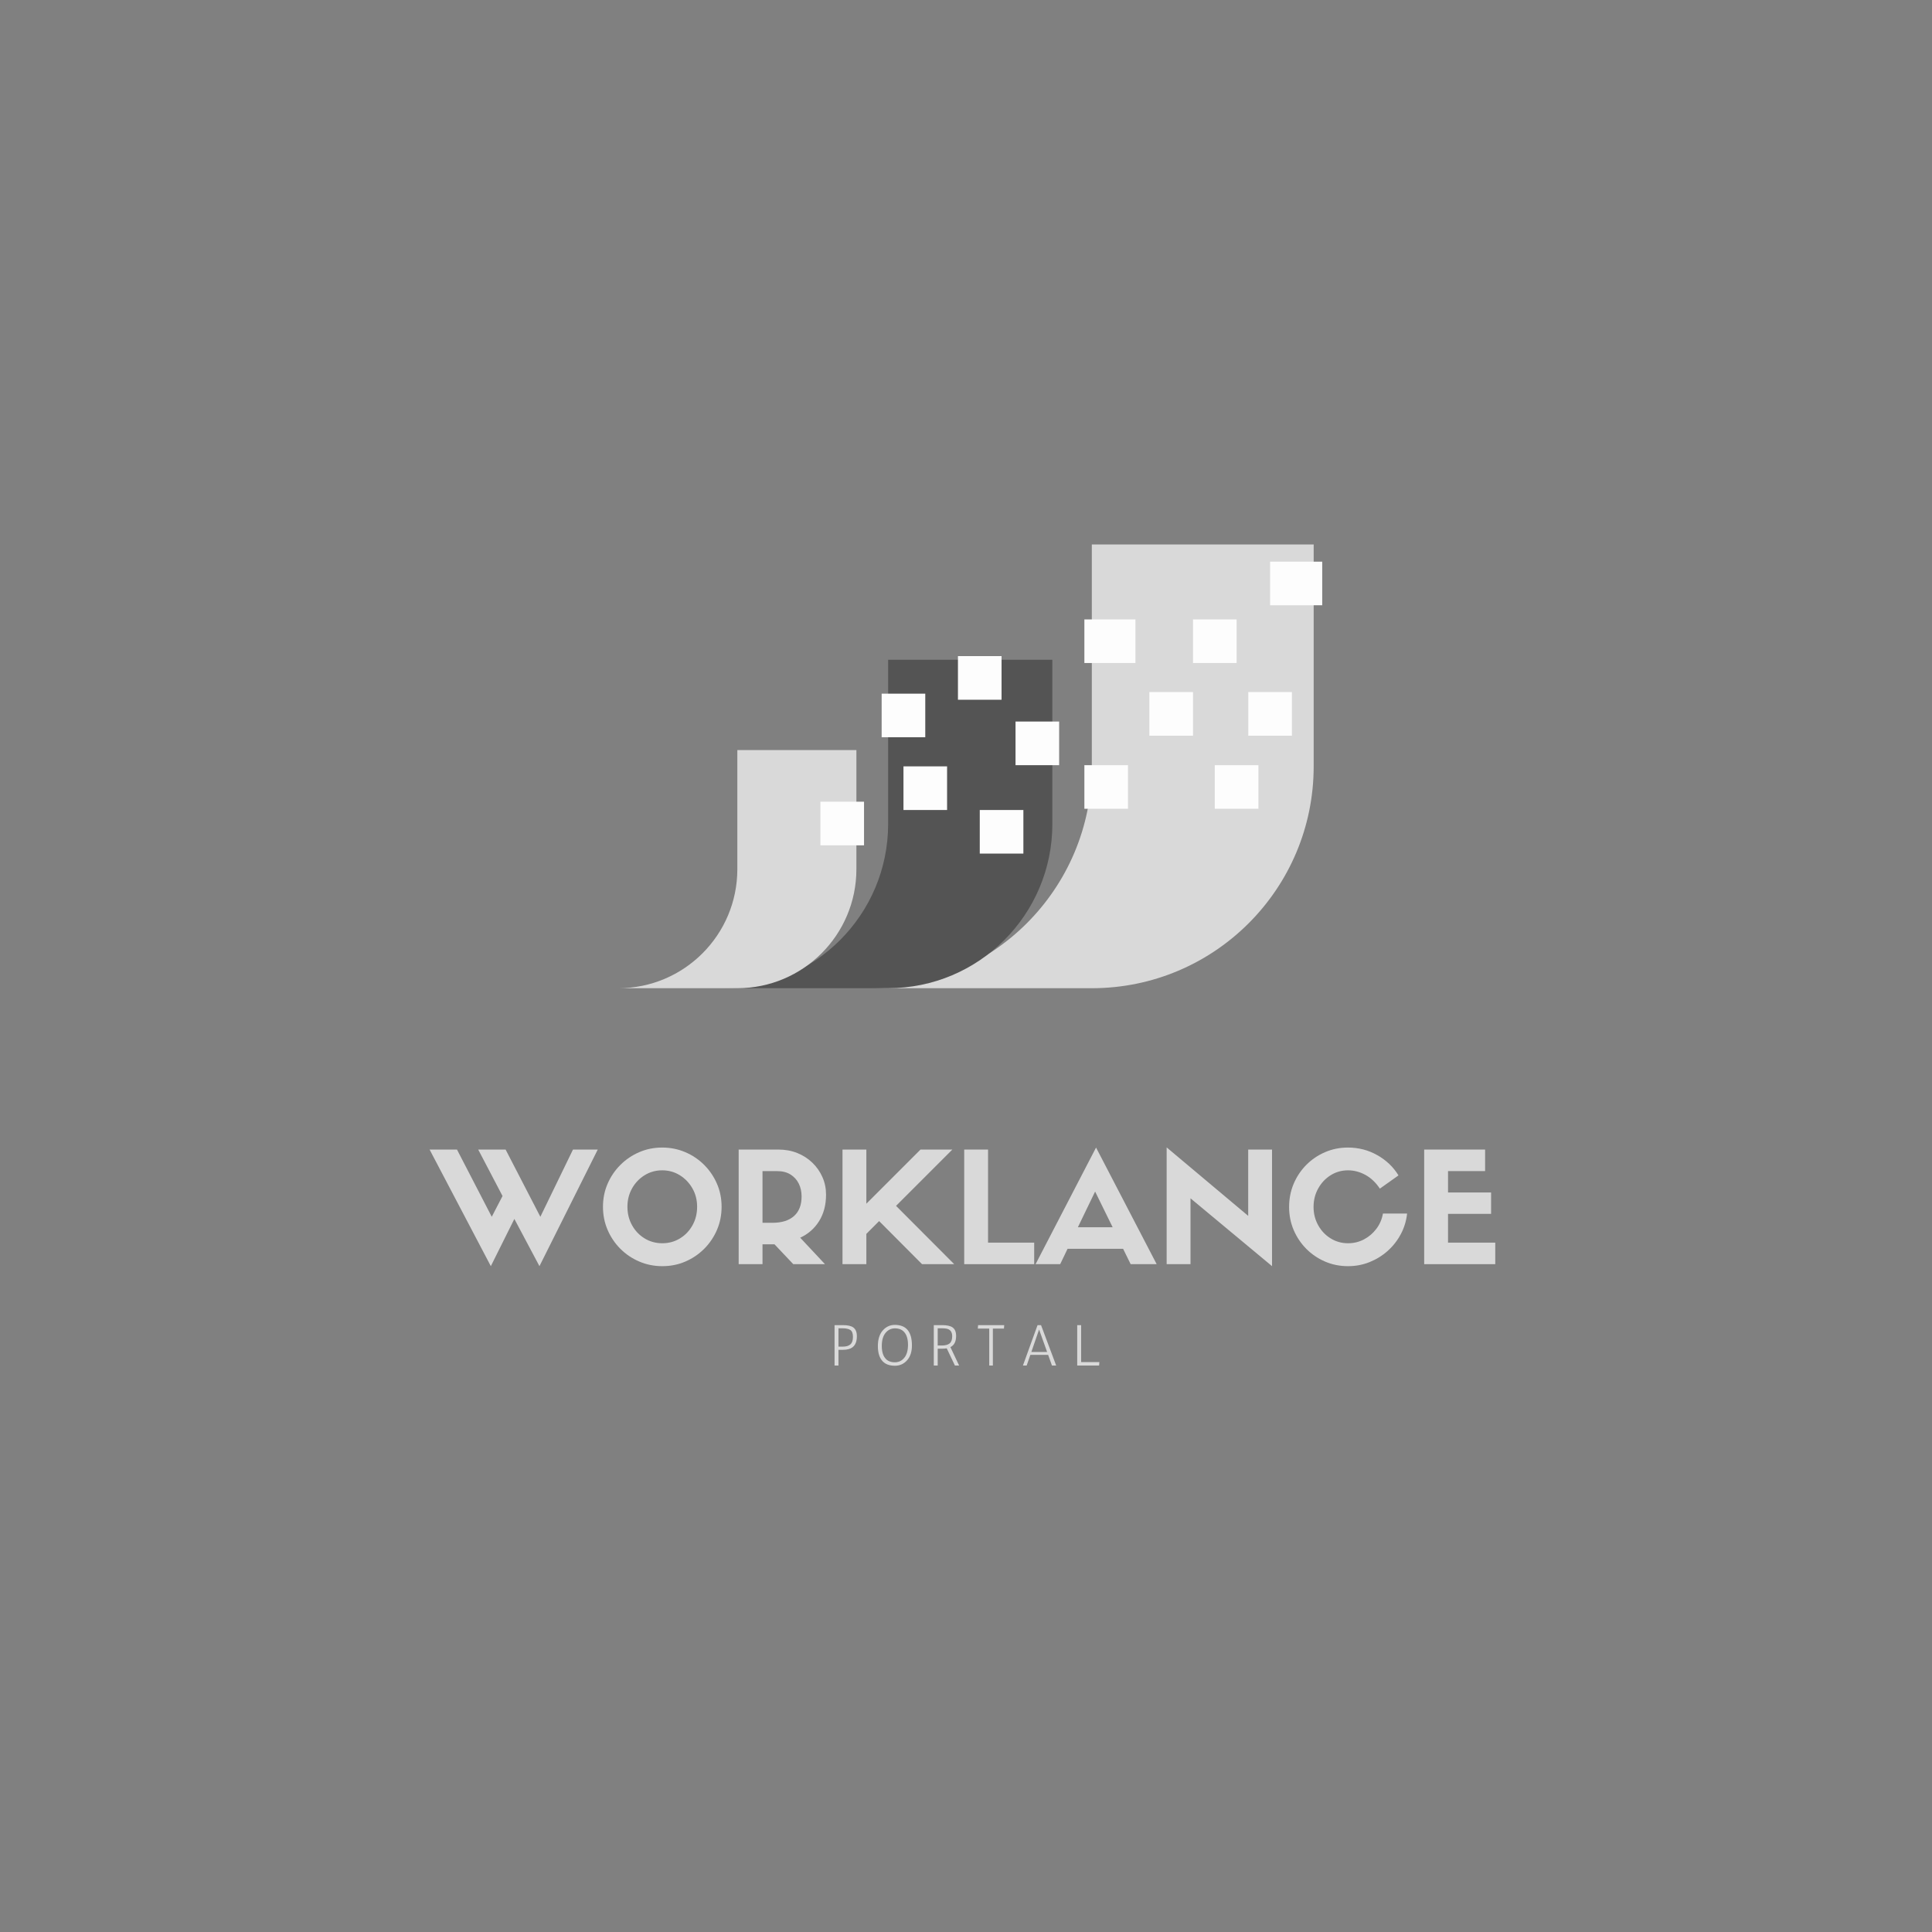 <svg xmlns="http://www.w3.org/2000/svg" xmlns:xlink="http://www.w3.org/1999/xlink" width="500" zoomAndPan="magnify" viewBox="0 0 375 375" height="500" preserveAspectRatio="xMidYMid meet"><rect x="0" y="0" width="375" height="375" fill="#808080" stroke="none"/><defs><g></g><clipPath id="43c40a1da8"><path d="M 168.738 105.562 L 254.988 105.562 L 254.988 191.812 L 168.738 191.812 Z M 168.738 105.562 " clip-rule="nonzero"></path></clipPath><clipPath id="c926c2f24c"><path d="M 140.512 128.059 L 204.262 128.059 L 204.262 191.809 L 140.512 191.809 Z M 140.512 128.059 " clip-rule="nonzero"></path></clipPath><clipPath id="eac5d7a386"><path d="M 120 145.312 L 166.227 145.312 L 166.227 191.812 L 120 191.812 Z M 120 145.312 " clip-rule="nonzero"></path></clipPath><clipPath id="4b4f582243"><path d="M 246.527 109.016 L 256.641 109.016 L 256.641 117.48 L 246.527 117.48 Z M 246.527 109.016 " clip-rule="nonzero"></path></clipPath><clipPath id="429b1a78e5"><path d="M 210.477 120.227 L 220.391 120.227 L 220.391 128.691 L 210.477 128.691 Z M 210.477 120.227 " clip-rule="nonzero"></path></clipPath><clipPath id="a3687401f2"><path d="M 171.129 134.637 L 179.594 134.637 L 179.594 143.102 L 171.129 143.102 Z M 171.129 134.637 " clip-rule="nonzero"></path></clipPath><clipPath id="ef8b1d545d"><path d="M 197.113 140.051 L 205.578 140.051 L 205.578 148.516 L 197.113 148.516 Z M 197.113 140.051 " clip-rule="nonzero"></path></clipPath><clipPath id="3ff0bb7409"><path d="M 175.363 148.75 L 183.828 148.75 L 183.828 157.215 L 175.363 157.215 Z M 175.363 148.75 " clip-rule="nonzero"></path></clipPath><clipPath id="b762314e4b"><path d="M 159.242 155.613 L 167.707 155.613 L 167.707 164.078 L 159.242 164.078 Z M 159.242 155.613 " clip-rule="nonzero"></path></clipPath><clipPath id="4d5442900e"><path d="M 190.172 157.215 L 198.637 157.215 L 198.637 165.68 L 190.172 165.68 Z M 190.172 157.215 " clip-rule="nonzero"></path></clipPath><clipPath id="d59790fe0b"><path d="M 185.938 127.352 L 194.402 127.352 L 194.402 135.82 L 185.938 135.82 Z M 185.938 127.352 " clip-rule="nonzero"></path></clipPath><clipPath id="fde02bc540"><path d="M 231.559 120.227 L 240.023 120.227 L 240.023 128.691 L 231.559 128.691 Z M 231.559 120.227 " clip-rule="nonzero"></path></clipPath><clipPath id="39eeec23ec"><path d="M 223.094 134.332 L 231.559 134.332 L 231.559 142.797 L 223.094 142.797 Z M 223.094 134.332 " clip-rule="nonzero"></path></clipPath><clipPath id="6d7825f1ff"><path d="M 242.293 134.332 L 250.758 134.332 L 250.758 142.797 L 242.293 142.797 Z M 242.293 134.332 " clip-rule="nonzero"></path></clipPath><clipPath id="8ea21d55e4"><path d="M 210.477 148.516 L 218.941 148.516 L 218.941 156.98 L 210.477 156.98 Z M 210.477 148.516 " clip-rule="nonzero"></path></clipPath><clipPath id="53441db817"><path d="M 235.789 148.516 L 244.258 148.516 L 244.258 156.98 L 235.789 156.98 Z M 235.789 148.516 " clip-rule="nonzero"></path></clipPath></defs><g clip-path="url(#43c40a1da8)"><path fill="#d9d9d9" d="M 168.855 191.812 C 192.641 191.812 211.922 172.531 211.922 148.75 L 211.922 105.68 L 254.984 105.68 L 254.984 148.75 C 254.984 172.531 235.703 191.812 211.922 191.812 Z M 168.855 191.812 " fill-opacity="1" fill-rule="nonzero"></path></g><g clip-path="url(#c926c2f24c)"><path fill="#545454" d="M 140.512 191.809 C 158.117 191.809 172.387 177.539 172.387 159.934 L 172.387 128.059 L 204.262 128.059 L 204.262 159.934 C 204.262 177.539 189.988 191.809 172.387 191.809 Z M 140.512 191.809 " fill-opacity="1" fill-rule="nonzero"></path></g><g clip-path="url(#eac5d7a386)"><path fill="#d9d9d9" d="M 120.008 191.812 C 132.77 191.812 143.117 181.469 143.117 168.703 L 143.117 145.594 L 166.227 145.594 L 166.227 168.703 C 166.227 181.469 155.879 191.812 143.117 191.812 Z M 120.008 191.812 " fill-opacity="1" fill-rule="nonzero"></path></g><g clip-path="url(#4b4f582243)"><path fill="#fdfdfd" d="M 246.527 109.016 L 256.645 109.016 L 256.645 117.48 L 246.527 117.48 Z M 246.527 109.016 " fill-opacity="1" fill-rule="nonzero"></path></g><g clip-path="url(#429b1a78e5)"><path fill="#fdfdfd" d="M 210.477 120.227 L 220.398 120.227 L 220.398 128.691 L 210.477 128.691 Z M 210.477 120.227 " fill-opacity="1" fill-rule="nonzero"></path></g><g clip-path="url(#a3687401f2)"><path fill="#fdfdfd" d="M 171.129 134.637 L 179.594 134.637 L 179.594 143.102 L 171.129 143.102 Z M 171.129 134.637 " fill-opacity="1" fill-rule="nonzero"></path></g><g clip-path="url(#ef8b1d545d)"><path fill="#fdfdfd" d="M 197.113 140.051 L 205.578 140.051 L 205.578 148.516 L 197.113 148.516 Z M 197.113 140.051 " fill-opacity="1" fill-rule="nonzero"></path></g><g clip-path="url(#3ff0bb7409)"><path fill="#fdfdfd" d="M 175.363 148.75 L 183.828 148.75 L 183.828 157.215 L 175.363 157.215 Z M 175.363 148.75 " fill-opacity="1" fill-rule="nonzero"></path></g><g clip-path="url(#b762314e4b)"><path fill="#fdfdfd" d="M 159.242 155.613 L 167.707 155.613 L 167.707 164.078 L 159.242 164.078 Z M 159.242 155.613 " fill-opacity="1" fill-rule="nonzero"></path></g><g clip-path="url(#4d5442900e)"><path fill="#fdfdfd" d="M 190.172 157.215 L 198.637 157.215 L 198.637 165.68 L 190.172 165.68 Z M 190.172 157.215 " fill-opacity="1" fill-rule="nonzero"></path></g><g clip-path="url(#d59790fe0b)"><path fill="#fdfdfd" d="M 185.938 127.352 L 194.402 127.352 L 194.402 135.82 L 185.938 135.82 Z M 185.938 127.352 " fill-opacity="1" fill-rule="nonzero"></path></g><g clip-path="url(#fde02bc540)"><path fill="#fdfdfd" d="M 231.559 120.227 L 240.023 120.227 L 240.023 128.691 L 231.559 128.691 Z M 231.559 120.227 " fill-opacity="1" fill-rule="nonzero"></path></g><g clip-path="url(#39eeec23ec)"><path fill="#fdfdfd" d="M 223.094 134.332 L 231.559 134.332 L 231.559 142.797 L 223.094 142.797 Z M 223.094 134.332 " fill-opacity="1" fill-rule="nonzero"></path></g><g clip-path="url(#6d7825f1ff)"><path fill="#fdfdfd" d="M 242.293 134.332 L 250.758 134.332 L 250.758 142.797 L 242.293 142.797 Z M 242.293 134.332 " fill-opacity="1" fill-rule="nonzero"></path></g><g clip-path="url(#8ea21d55e4)"><path fill="#fdfdfd" d="M 210.477 148.516 L 218.941 148.516 L 218.941 156.98 L 210.477 156.98 Z M 210.477 148.516 " fill-opacity="1" fill-rule="nonzero"></path></g><g clip-path="url(#53441db817)"><path fill="#fdfdfd" d="M 235.789 148.516 L 244.258 148.516 L 244.258 156.98 L 235.789 156.98 Z M 235.789 148.516 " fill-opacity="1" fill-rule="nonzero"></path></g><g fill="#d9d9d9" fill-opacity="1"><g transform="translate(83.563, 245.375)"><g><path d="M 21.32 -9.199 L 27.652 -22.246 L 32.461 -22.246 L 21.145 0.387 L 16.273 -8.781 L 11.707 0.387 L -0.18 -22.246 L 5.137 -22.246 L 11.887 -9.199 L 13.977 -13.23 L 9.258 -22.246 L 14.574 -22.246 Z M 21.32 -9.199 "></path></g></g></g><g fill="#d9d9d9" fill-opacity="1"><g transform="translate(115.842, 245.375)"><g><path d="M 12.723 0.387 C 11.129 0.387 9.637 0.09 8.242 -0.508 C 6.848 -1.105 5.625 -1.93 4.57 -2.984 C 3.516 -4.043 2.688 -5.266 2.09 -6.66 C 1.492 -8.055 1.195 -9.547 1.195 -11.141 C 1.195 -12.73 1.492 -14.219 2.09 -15.602 C 2.688 -16.988 3.516 -18.207 4.57 -19.262 C 5.625 -20.316 6.844 -21.145 8.227 -21.738 C 9.609 -22.336 11.098 -22.637 12.691 -22.637 C 14.285 -22.637 15.777 -22.336 17.172 -21.738 C 18.566 -21.145 19.789 -20.316 20.844 -19.262 C 21.898 -18.207 22.727 -16.988 23.324 -15.602 C 23.922 -14.219 24.219 -12.73 24.219 -11.141 C 24.219 -9.547 23.922 -8.055 23.324 -6.66 C 22.727 -5.266 21.898 -4.043 20.844 -2.984 C 19.789 -1.93 18.57 -1.105 17.188 -0.508 C 15.801 0.09 14.312 0.387 12.723 0.387 Z M 12.691 -18.215 C 11.438 -18.215 10.297 -17.898 9.273 -17.262 C 8.246 -16.625 7.438 -15.773 6.84 -14.707 C 6.242 -13.641 5.941 -12.453 5.941 -11.141 C 5.941 -9.824 6.242 -8.629 6.84 -7.555 C 7.438 -6.48 8.246 -5.629 9.273 -5.004 C 10.297 -4.375 11.449 -4.062 12.723 -4.062 C 13.977 -4.062 15.117 -4.375 16.141 -5.004 C 17.168 -5.629 17.977 -6.48 18.574 -7.555 C 19.172 -8.629 19.469 -9.824 19.469 -11.141 C 19.469 -12.453 19.168 -13.641 18.559 -14.707 C 17.953 -15.773 17.137 -16.625 16.109 -17.262 C 15.086 -17.898 13.945 -18.215 12.691 -18.215 Z M 12.691 -18.215 "></path></g></g></g><g fill="#d9d9d9" fill-opacity="1"><g transform="translate(141.253, 245.375)"><g><path d="M 9.078 -3.852 L 6.75 -3.852 L 6.75 0 L 2.121 0 L 2.121 -22.246 L 9.855 -22.246 C 11.168 -22.246 12.383 -22.023 13.496 -21.574 C 14.613 -21.129 15.59 -20.5 16.426 -19.695 C 17.262 -18.887 17.914 -17.957 18.379 -16.902 C 18.848 -15.848 19.082 -14.711 19.082 -13.496 C 19.082 -11.508 18.633 -9.797 17.738 -8.363 C 16.844 -6.93 15.617 -5.852 14.066 -5.137 L 18.875 0 L 12.723 0 Z M 6.75 -8.031 L 8.66 -8.031 C 10.492 -8.031 11.895 -8.473 12.871 -9.348 C 13.848 -10.223 14.336 -11.488 14.336 -13.141 C 14.336 -14.055 14.156 -14.883 13.797 -15.617 C 13.438 -16.355 12.906 -16.945 12.199 -17.395 C 11.492 -17.844 10.609 -18.066 9.555 -18.066 L 6.75 -18.066 Z M 6.75 -8.031 "></path></g></g></g><g fill="#d9d9d9" fill-opacity="1"><g transform="translate(161.409, 245.375)"><g><path d="M 6.75 -22.246 L 6.75 -11.734 L 17.262 -22.246 L 23.441 -22.246 L 12.512 -11.316 L 23.801 0 L 17.559 0 L 9.227 -8.363 L 6.75 -5.883 L 6.75 0 L 2.121 0 L 2.121 -22.246 Z M 6.75 -22.246 "></path></g></g></g><g fill="#d9d9d9" fill-opacity="1"><g transform="translate(185.029, 245.375)"><g><path d="M 2.121 -22.246 L 6.75 -22.246 L 6.75 -4.18 L 15.707 -4.18 L 15.707 0 L 2.121 0 Z M 2.121 -22.246 "></path></g></g></g><g fill="#d9d9d9" fill-opacity="1"><g transform="translate(201.183, 245.375)"><g><path d="M 18.277 0 L 16.812 -2.984 L 6.031 -2.984 L 4.598 0 L -0.18 0 L 11.559 -22.637 L 23.324 0 Z M 11.379 -14.094 L 8.031 -7.168 L 14.781 -7.168 Z M 11.379 -14.094 "></path></g></g></g><g fill="#d9d9d9" fill-opacity="1"><g transform="translate(224.325, 245.375)"><g><path d="M 17.949 -9.375 L 17.949 -22.246 L 22.578 -22.246 L 22.578 0.387 L 6.75 -12.781 L 6.75 0 L 2.121 0 L 2.121 -22.664 Z M 17.949 -9.375 "></path></g></g></g><g fill="#d9d9d9" fill-opacity="1"><g transform="translate(249.019, 245.375)"><g><path d="M 19.41 -9.824 L 24.098 -9.824 C 23.941 -8.391 23.531 -7.059 22.875 -5.824 C 22.219 -4.59 21.371 -3.508 20.336 -2.582 C 19.301 -1.656 18.125 -0.93 16.812 -0.402 C 15.5 0.125 14.105 0.387 12.633 0.387 C 11.039 0.387 9.551 0.09 8.168 -0.508 C 6.785 -1.105 5.57 -1.93 4.523 -2.984 C 3.48 -4.043 2.664 -5.262 2.074 -6.645 C 1.488 -8.027 1.195 -9.516 1.195 -11.109 C 1.195 -12.703 1.488 -14.195 2.074 -15.59 C 2.664 -16.98 3.48 -18.207 4.523 -19.262 C 5.57 -20.316 6.785 -21.145 8.168 -21.738 C 9.551 -22.336 11.027 -22.637 12.602 -22.637 C 14.672 -22.637 16.578 -22.145 18.32 -21.156 C 20.062 -20.172 21.43 -18.863 22.426 -17.23 L 18.812 -14.664 C 18.016 -15.855 17.078 -16.746 15.992 -17.336 C 14.906 -17.922 13.785 -18.215 12.633 -18.215 C 11.398 -18.215 10.273 -17.898 9.258 -17.262 C 8.242 -16.625 7.438 -15.766 6.84 -14.691 C 6.242 -13.617 5.941 -12.422 5.941 -11.109 C 5.941 -9.816 6.242 -8.629 6.84 -7.555 C 7.438 -6.48 8.242 -5.629 9.258 -5.004 C 10.273 -4.375 11.398 -4.062 12.633 -4.062 C 13.746 -4.062 14.777 -4.309 15.723 -4.809 C 16.668 -5.305 17.469 -5.988 18.125 -6.852 C 18.785 -7.719 19.211 -8.711 19.41 -9.824 Z M 19.41 -9.824 "></path></g></g></g><g fill="#d9d9d9" fill-opacity="1"><g transform="translate(274.311, 245.375)"><g><path d="M 15.918 0 L 2.121 0 L 2.121 -22.246 L 13.945 -22.246 L 13.945 -18.066 L 6.75 -18.066 L 6.75 -13.914 L 15.109 -13.914 L 15.109 -9.766 L 6.75 -9.766 L 6.75 -4.18 L 15.918 -4.18 Z M 15.918 0 "></path></g></g></g><g fill="#d9d9d9" fill-opacity="1"><g transform="translate(161.089, 265.048)"><g><path d="M 0.895 0 L 0.895 -7.84 L 2.52 -7.84 C 3.438 -7.84 4.102 -7.695 4.516 -7.402 C 4.992 -7.066 5.23 -6.492 5.23 -5.68 C 5.23 -4.32 4.707 -3.492 3.664 -3.191 C 3.328 -3.094 2.945 -3.047 2.52 -3.047 L 1.656 -3.047 L 1.656 0 Z M 1.656 -7.227 L 1.656 -3.664 L 2.465 -3.664 C 3.137 -3.664 3.637 -3.809 3.973 -4.105 C 4.305 -4.398 4.469 -4.883 4.469 -5.551 C 4.469 -6.219 4.305 -6.664 3.973 -6.891 C 3.637 -7.113 3.137 -7.227 2.465 -7.227 Z M 1.656 -7.227 "></path></g></g></g><g fill="#d9d9d9" fill-opacity="1"><g transform="translate(169.668, 265.048)"><g><path d="M 4.031 -7.887 C 6.234 -7.887 7.336 -6.555 7.336 -3.898 C 7.336 -2.68 7.023 -1.719 6.395 -1.016 C 5.77 -0.309 4.98 0.043 4.031 0.043 C 3.023 0.043 2.242 -0.23 1.691 -0.785 C 1.051 -1.441 0.727 -2.43 0.727 -3.754 C 0.727 -5.074 1.043 -6.094 1.676 -6.809 C 2.305 -7.527 3.09 -7.887 4.031 -7.887 Z M 2.242 -1.32 C 2.652 -0.859 3.25 -0.629 4.031 -0.629 C 4.773 -0.629 5.379 -0.922 5.859 -1.508 C 6.336 -2.094 6.574 -2.934 6.574 -4.031 C 6.574 -5.129 6.324 -5.957 5.824 -6.508 C 5.406 -6.977 4.809 -7.215 4.031 -7.215 C 3.301 -7.215 2.695 -6.918 2.211 -6.328 C 1.73 -5.738 1.488 -4.895 1.488 -3.793 C 1.488 -2.691 1.738 -1.867 2.242 -1.32 Z M 2.242 -1.32 "></path></g></g></g><g fill="#d9d9d9" fill-opacity="1"><g transform="translate(180.352, 265.048)"><g><path d="M 5.23 -5.734 C 5.23 -4.66 4.859 -3.938 4.121 -3.574 L 5.812 0 L 4.996 0 L 3.406 -3.34 C 3.137 -3.293 2.84 -3.27 2.52 -3.27 L 1.656 -3.27 L 1.656 0 L 0.895 0 L 0.895 -7.84 L 2.52 -7.84 C 3.43 -7.84 4.098 -7.699 4.516 -7.414 C 4.992 -7.094 5.23 -6.535 5.23 -5.734 Z M 1.656 -7.227 L 1.656 -3.887 L 2.465 -3.887 C 3.129 -3.887 3.629 -4.02 3.965 -4.289 C 4.301 -4.559 4.469 -5.027 4.469 -5.691 C 4.469 -6.543 4.082 -7.035 3.305 -7.168 C 3.059 -7.207 2.777 -7.227 2.465 -7.227 Z M 1.656 -7.227 "></path></g></g></g><g fill="#d9d9d9" fill-opacity="1"><g transform="translate(189.288, 265.048)"><g><path d="M 2.723 0 L 2.723 -7.168 L 0.504 -7.168 L 0.559 -7.84 L 5.633 -7.84 L 5.578 -7.168 L 3.426 -7.168 L 3.426 0 Z M 2.723 0 "></path></g></g></g><g fill="#d9d9d9" fill-opacity="1"><g transform="translate(198.046, 265.048)"><g><path d="M 5.398 -2.07 L 1.949 -2.07 L 1.23 0 L 0.504 0 L 3.34 -7.84 L 4.02 -7.84 L 6.957 0 L 6.137 0 Z M 2.141 -2.633 L 5.199 -2.633 L 3.641 -6.988 Z M 2.141 -2.633 "></path></g></g></g><g fill="#d9d9d9" fill-opacity="1"><g transform="translate(208.192, 265.048)"><g><path d="M 5.141 0 L 0.895 0 L 0.895 -7.84 L 1.656 -7.84 L 1.656 -0.672 L 5.199 -0.672 Z M 5.141 0 "></path></g></g></g></svg>
